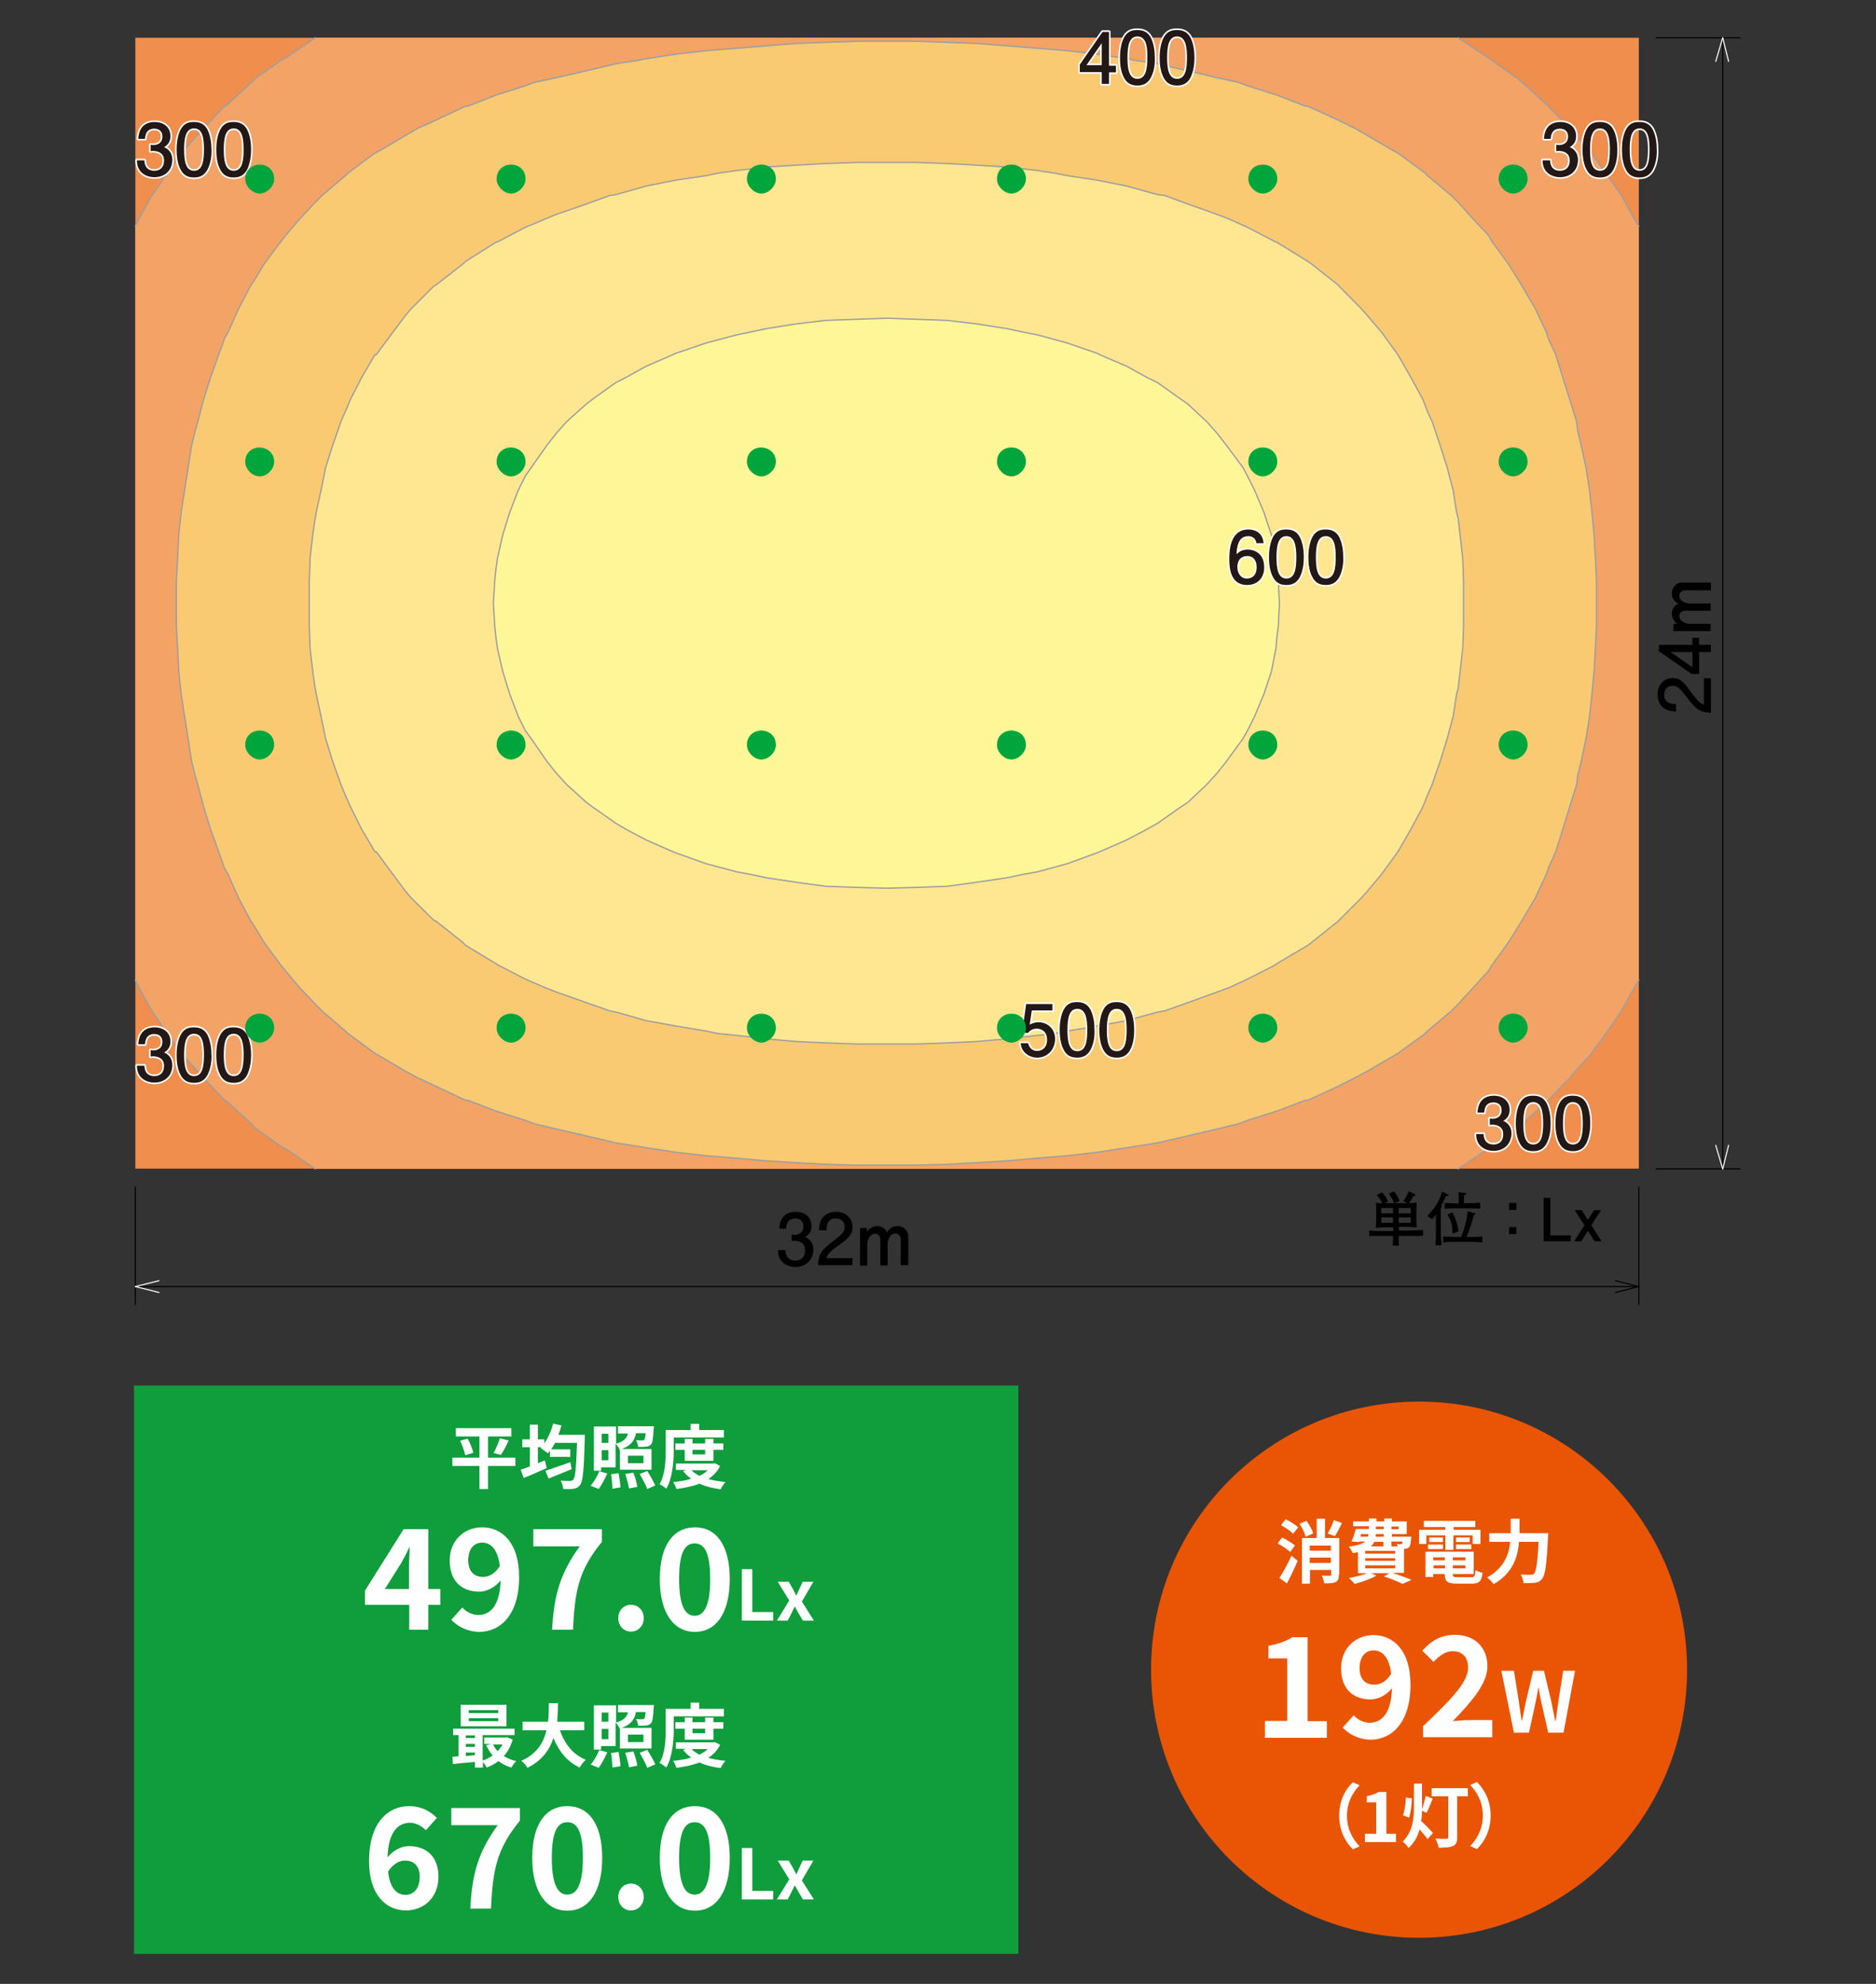 <?xml version="1.0" encoding="utf-8"?>
<!-- Generator: Adobe Illustrator 25.2.1, SVG Export Plug-In . SVG Version: 6.00 Build 0)  -->
<svg version="1.1" xmlns="http://www.w3.org/2000/svg" xmlns:xlink="http://www.w3.org/1999/xlink" x="0px" y="0px"
	 viewBox="0 0 700 740" style="enable-background:new 0 0 700 740;" xml:space="preserve">
<rect x="0" y="0" width="700" height="740" fill="#333333" stroke="none"/>
<style type="text/css">
	
		.グラフィックスタイル_x0020_2{fill:#231815;stroke:#FFFFFF;stroke-width:1.2;stroke-linecap:round;stroke-linejoin:round;}
	.st0{fill:none;}
	.st1{fill:#E95504;}
	.st2{fill:#FFFFFF;}
	.st3{fill:none;stroke:#109D3C;stroke-width:2;}
	.st4{fill:#109D3C;}
	.st5{fill:none;stroke:#CCCCCC;stroke-width:2;stroke-miterlimit:10;stroke-dasharray:3,2;}
	.st6{fill:none;stroke:#000000;stroke-width:2;stroke-miterlimit:10;}
	.st7{fill:none;stroke:#109D3C;stroke-width:4;stroke-miterlimit:10;}
	.st8{fill:none;stroke:#000000;stroke-miterlimit:10;}
	.st9{fill:none;stroke:#109D3C;stroke-miterlimit:10;}
	.st10{fill:none;stroke:#231815;stroke-width:0.6;stroke-linejoin:round;stroke-miterlimit:10;}
	.st11{fill:none;stroke:#231815;stroke-width:0.428;stroke-linecap:round;stroke-linejoin:round;stroke-miterlimit:10;}
	.st12{fill:none;stroke:#231815;stroke-width:0.535;stroke-linecap:round;stroke-linejoin:round;stroke-miterlimit:10;}
	.st13{fill-rule:evenodd;clip-rule:evenodd;fill:#E95504;}
	.st14{fill-rule:evenodd;clip-rule:evenodd;fill:#F08C00;}
	
		.st15{fill-rule:evenodd;clip-rule:evenodd;fill:none;stroke:#9E9E9F;stroke-width:0.5;stroke-linecap:round;stroke-linejoin:round;stroke-miterlimit:2.377;}
	.st16{fill-rule:evenodd;clip-rule:evenodd;fill:#F3A251;}
	
		.st17{fill-rule:evenodd;clip-rule:evenodd;fill:#F7B86D;stroke:#9E9E9F;stroke-width:0.5;stroke-linecap:round;stroke-linejoin:round;stroke-miterlimit:2.377;}
	
		.st18{fill-rule:evenodd;clip-rule:evenodd;fill:#FFE57A;stroke:#9E9E9F;stroke-width:0.5;stroke-linecap:round;stroke-linejoin:round;stroke-miterlimit:10;}
	
		.st19{fill-rule:evenodd;clip-rule:evenodd;fill:#FFF57F;stroke:#9E9E9F;stroke-width:0.5;stroke-linecap:round;stroke-linejoin:round;stroke-miterlimit:10;}
	
		.st20{fill-rule:evenodd;clip-rule:evenodd;fill:#FFFAC6;stroke:#9E9E9F;stroke-width:0.5;stroke-linecap:round;stroke-linejoin:round;stroke-miterlimit:10;}
	.st21{fill:none;stroke:#231815;stroke-width:0.428;stroke-miterlimit:10;}
	.st22{fill:none;stroke:#231815;stroke-width:0.428;stroke-miterlimit:10;stroke-dasharray:2.117,2.117;}
	.st23{fill:none;stroke:#231815;stroke-width:0.428;stroke-miterlimit:10;stroke-dasharray:21.168,2.117,2.117,2.117;}
	.st24{fill:#231815;}
	.st25{fill:none;stroke:#FFFFFF;stroke-width:1.2;stroke-linecap:round;stroke-linejoin:round;}
	.st26{fill:none;stroke:#000000;stroke-width:0.4;stroke-linecap:round;stroke-linejoin:round;stroke-miterlimit:10;}
	.st27{fill-rule:evenodd;clip-rule:evenodd;fill:#E95550;}
	.st28{fill-rule:evenodd;clip-rule:evenodd;fill:#F08E4D;}
	
		.st29{fill-rule:evenodd;clip-rule:evenodd;fill:#F08E4D;stroke:#9E9E9F;stroke-width:0.5;stroke-linecap:round;stroke-linejoin:round;stroke-miterlimit:2.377;}
	.st30{fill-rule:evenodd;clip-rule:evenodd;fill:#F3A366;}
	
		.st31{fill-rule:evenodd;clip-rule:evenodd;fill:#FACB7E;stroke:#9E9E9F;stroke-width:0.5;stroke-linecap:round;stroke-linejoin:round;stroke-miterlimit:2.377;}
	.st32{fill:#00A63C;}
	
		.st33{fill-rule:evenodd;clip-rule:evenodd;fill:none;stroke:#9E9E9F;stroke-width:0.5;stroke-linecap:round;stroke-linejoin:round;stroke-miterlimit:10;}
	
		.st34{fill-rule:evenodd;clip-rule:evenodd;fill:#FACA72;stroke:#9E9E9F;stroke-width:0.5;stroke-linecap:round;stroke-linejoin:round;stroke-miterlimit:2.377;}
	
		.st35{fill-rule:evenodd;clip-rule:evenodd;fill:#FFE791;stroke:#9E9E9F;stroke-width:0.5;stroke-linecap:round;stroke-linejoin:round;stroke-miterlimit:10;}
	
		.st36{fill-rule:evenodd;clip-rule:evenodd;fill:#FFF697;stroke:#9E9E9F;stroke-width:0.5;stroke-linecap:round;stroke-linejoin:round;stroke-miterlimit:10;}
	.st37{fill:none;stroke:#FFFFFF;stroke-width:0.4;stroke-linecap:round;stroke-linejoin:round;stroke-miterlimit:10;}
	.st38{fill-rule:evenodd;clip-rule:evenodd;fill:#F4AE7D;}
	.st39{fill-rule:evenodd;clip-rule:evenodd;fill:#FACB7E;}
	
		.st40{fill-rule:evenodd;clip-rule:evenodd;fill:none;stroke:#9E9E9F;stroke-width:0.5;stroke-linecap:round;stroke-linejoin:round;stroke-miterlimit:1.698;}
	
		.st41{fill-rule:evenodd;clip-rule:evenodd;fill:#FFE57A;stroke:#9E9E9F;stroke-width:0.5;stroke-linecap:round;stroke-linejoin:round;stroke-miterlimit:1.698;}
	
		.st42{fill-rule:evenodd;clip-rule:evenodd;fill:#FFF57F;stroke:#9E9E9F;stroke-width:0.5;stroke-linecap:round;stroke-linejoin:round;stroke-miterlimit:1.698;}
	
		.st43{fill-rule:evenodd;clip-rule:evenodd;fill:#FFF8B0;stroke:#9E9E9F;stroke-width:0.5;stroke-linecap:round;stroke-linejoin:round;stroke-miterlimit:1.698;}
	
		.st44{fill-rule:evenodd;clip-rule:evenodd;fill:none;stroke:#9E9E9F;stroke-width:0.501;stroke-linecap:round;stroke-linejoin:round;stroke-miterlimit:10;}
	.st45{fill:none;stroke:#FFFFFF;stroke-width:1.012;stroke-linecap:round;stroke-linejoin:round;}
	.st46{fill:none;stroke:#231815;stroke-width:0.4;stroke-linecap:round;stroke-linejoin:round;stroke-miterlimit:10;}
	.st47{fill-rule:evenodd;clip-rule:evenodd;fill:#E50012;}
	.st48{fill-rule:evenodd;clip-rule:evenodd;fill:#FFF57F;}
	.st49{fill-rule:evenodd;clip-rule:evenodd;fill:#E95520;}
	.st50{fill-rule:evenodd;clip-rule:evenodd;fill:#F3A481;}
</style>
<g id="デザイン">
	<g>
		<g>
			<rect x="50.5" y="14.1" class="st28" width="561" height="421.8"/>
			<polyline class="st30" points="50.5,84.3 51.8,81.7 56.7,72.9 61.5,65.9 62.2,64.6 68.6,56.2 72.8,51.3 76,47.8 83.8,39.6 
				84.2,39.6 93.8,30.7 95.1,29.4 104.8,22.5 106.6,21.6 117.6,14.1 544.1,14.1 555.4,21.6 556.7,22.5 566.4,29.4 568,30.7 
				577.7,39.6 585.7,47.8 588.7,51.3 593.1,56.2 599.2,64.6 600.2,65.9 605,72.9 609.8,81.7 611.5,84.3 611.5,365.6 609.8,368.4 
				605,377.1 600.2,384.2 599.2,385.5 593.1,393.9 588.7,398.5 585.7,402.1 577.7,410.4 568,419.2 566.4,420.7 556.7,427.6 
				555.4,428.5 544.1,436 117.6,436 106.6,428.5 104.8,427.6 95.1,420.7 93.8,419.2 84.2,410.4 83.8,410.4 76,402.1 72.8,398.5 
				68.6,393.9 62.2,385.5 61.5,384.2 56.7,377.1 51.8,368.4 50.5,365.6 			"/>
			<g>
				<polyline class="st33" points="117.6,436 106.6,428.5 104.8,427.6 95.1,420.7 93.8,419.2 84.2,410.4 83.8,410.4 76,402.1 
					72.8,398.5 68.6,393.9 62.2,385.5 61.5,384.2 56.7,377.1 51.8,368.4 50.5,365.6 				"/>
				<polyline class="st33" points="611.5,365.6 609.8,368.4 605,377.1 600.2,384.2 599.2,385.5 593.1,393.9 588.7,398.5 
					585.7,402.1 577.7,410.4 568,419.2 566.4,420.7 556.7,427.6 555.4,428.5 544.1,436 				"/>
				<polyline class="st33" points="544.1,14.1 555.4,21.6 556.7,22.5 566.4,29.4 568,30.7 577.7,39.6 585.7,47.8 588.7,51.3 
					593.1,56.2 599.2,64.6 600.2,65.9 605,72.9 609.8,81.7 611.5,84.3 				"/>
				<polyline class="st33" points="50.5,84.3 51.8,81.7 56.7,72.9 61.5,65.9 62.2,64.6 68.6,56.2 72.8,51.3 76,47.8 83.8,39.6 
					84.2,39.6 93.8,30.7 95.1,29.4 104.8,22.5 106.6,21.6 117.6,14.1 				"/>
			</g>
			<polyline class="st34" points="71.5,283.9 72.8,289.3 73.8,292.6 76,301 78.6,309.4 81.6,317.7 83.8,323.9 85.1,326.1 89,334.9 
				93.4,343.2 95.1,345.8 98.6,351.6 104.8,360 106.6,362.2 111.8,368.4 117.6,374.5 120.2,377.1 128.9,384.6 129.8,385.5 
				139.9,392.9 141.7,393.9 151.2,399.5 156,402.1 162.7,405.2 173.7,410.4 174.6,410.4 185,414.4 196,417.9 199.5,419.2 
				207.5,421.1 218.8,423.7 229.8,426.3 238.1,427.6 241.1,428.1 252.1,429.8 263.6,431.1 274.9,432 285.9,433 297.2,433.7 
				308.2,434.3 319.7,434.6 342,434.6 353.3,434.3 364.3,433.7 375.8,433 387.1,432 398.1,431.1 409.4,429.8 420.4,428.1 
				423.5,427.6 431.9,426.3 443.2,423.7 454.2,421.1 462,419.2 465.5,417.9 476.5,414.4 487.1,410.4 488,410.4 499.3,405.2 
				505.4,402.1 510.3,399.5 519.9,393.9 521.6,392.9 531.8,385.5 532.6,384.6 541.5,377.1 544.1,374.5 549.7,368.4 555.4,362.2 
				556.7,360 562.8,351.6 566.4,345.8 568,343.2 572.9,334.9 577,326.1 577.7,323.9 580.5,317.7 583.1,309.4 585.7,301 588.3,292.6 
				588.7,289.3 590,283.9 591.8,275.5 593.1,267.3 594,258.9 594.8,250.5 595.3,241.8 595.7,233.4 595.7,216.7 595.3,208.3 
				594.8,199.5 594,191.1 593.1,182.8 591.8,174.4 590,166.2 588.7,160.8 588.3,157.3 585.7,148.9 583.1,140.7 580.5,132.3 
				577.7,126.2 577,123.9 572.9,115.2 568,106.8 566.4,104.2 562.8,98.4 556.7,90.1 555.4,87.8 549.7,81.7 544.1,75.5 541.5,72.9 
				532.6,65.5 531.8,64.6 521.6,57.1 519.9,56.2 510.3,50.6 505.4,47.8 499.3,44.8 488,39.6 487.1,39.6 476.5,35.5 465.5,32 
				462,30.7 454.2,29 443.2,26.4 431.9,23.8 423.5,22.5 420.4,21.9 409.4,20.2 398.1,18.9 387.1,18 375.8,17.1 364.3,16.2 
				353.3,15.8 342,15.4 319.7,15.4 308.2,15.8 297.2,16.2 285.9,17.1 274.9,18 263.6,18.9 252.1,20.2 241.1,21.9 238.1,22.5 
				229.8,23.8 218.8,26.4 207.5,29 199.5,30.7 196,32 185,35.5 174.6,39.6 173.7,39.6 162.7,44.8 156,47.8 151.2,50.6 141.7,56.2 
				139.9,57.1 129.8,64.6 128.9,65.5 120.2,72.9 117.6,75.5 111.8,81.7 106.6,87.8 104.8,90.1 98.6,98.4 95.1,104.2 93.4,106.8 
				89,115.2 85.1,123.9 83.8,126.2 81.6,132.3 78.6,140.7 76,148.9 73.8,157.3 72.8,160.8 71.5,166.2 70.2,174.4 68.9,182.8 
				67.6,191.1 66.7,199.5 66.3,208.3 65.8,216.7 65.8,233.4 66.3,241.8 66.7,250.5 67.6,258.9 68.9,267.3 70.2,275.5 71.5,283.9 			
				"/>
			<polyline class="st35" points="116.7,250.5 117.6,256.7 118,258.9 119.8,267.3 121.5,275.5 124.1,283.9 127.2,292.6 128.9,296.7 
				130.8,301 135,309.4 139.9,317.7 140.4,317.7 146.6,326.1 151.2,332.3 153.4,334.9 161.8,343.2 162.7,343.6 172.8,351.6 
				173.7,352.6 185,359.4 185.9,360 196,365.2 203.4,368.4 207.5,370 218.8,374 227.6,377.1 229.8,377.5 241.1,380.7 252.1,382.7 
				263.6,384.6 267.9,385.5 274.9,386.2 285.9,387.5 297.2,388.5 308.2,389 319.7,389.4 342,389.4 353.3,389 364.3,388.5 
				375.8,387.5 387.1,386.2 393.6,385.5 398.1,384.6 409.4,382.7 420.4,380.7 431.9,377.5 434.5,377.1 443.2,374 454.2,370 
				458.6,368.4 465.5,365.2 475.7,360 476.5,359.4 488,352.6 489.3,351.6 499.3,343.6 499.7,343.2 508,334.9 510.3,332.3 
				515.5,326.1 521.6,317.7 526.4,309.4 530.9,301 532.6,296.7 534.4,292.6 537.4,283.9 540,275.5 542.2,267.3 543.5,258.9 
				544.1,256.7 544.8,250.5 545.8,241.8 546.1,233.4 546.1,216.7 545.8,208.3 544.8,199.5 544.1,193.4 543.5,191.1 542.2,182.8 
				540,174.4 537.4,166.2 534.4,157.3 532.6,153.4 530.9,148.9 526.4,140.7 521.6,132.3 515.5,123.9 510.3,117.8 508,115.2 
				499.7,106.8 499.3,106.3 489.3,98.4 488,97.5 476.5,90.4 475.7,90.1 465.5,84.8 458.6,81.7 454.2,80 443.2,76.1 434.5,72.9 
				431.9,72.6 420.4,69.4 409.4,67.2 398.1,65.5 393.6,64.6 387.1,63.6 375.8,62.3 364.3,61.6 353.3,61 342,60.6 319.7,60.6 
				308.2,61 297.2,61.6 285.9,62.3 274.9,63.6 267.9,64.6 263.6,65.5 252.1,67.2 241.1,69.4 229.8,72.6 227.6,72.9 218.8,76.1 
				207.5,80 203.4,81.7 196,84.8 185.9,90.1 185,90.4 173.7,97.5 172.8,98.4 162.7,106.3 161.8,106.8 153.4,115.2 151.2,117.8 
				146.6,123.9 140.4,132.3 139.9,132.3 135,140.7 130.8,148.9 128.9,153.4 127.2,157.3 124.1,166.2 121.5,174.4 119.8,182.8 
				118,191.1 117.6,193.4 116.7,199.5 115.7,208.3 115.4,216.7 115.4,233.4 115.7,241.8 116.7,250.5 			"/>
			<polyline class="st36" points="184.6,233.4 185,237.3 185.6,241.8 187.6,250.5 190.2,258.9 193.4,267.3 196,272.5 198.2,275.5 
				204,283.9 207.5,288.3 211.4,292.6 218.8,299.3 221.1,301 229.8,307.1 233.7,309.4 241.1,313.3 251.1,317.7 252.1,318.1 
				263.6,322.2 274.9,325.2 279.8,326.1 285.9,327.4 297.2,329.1 308.2,330.6 319.7,331 331,331.3 342,331 353.3,330.6 364.3,329.1 
				375.8,327.4 381.9,326.1 387.1,325.2 398.1,322.2 409.4,318.1 410.3,317.7 420.4,313.3 427.8,309.4 431.9,307.1 440.6,301 
				443.2,299.3 450.3,292.6 454.2,288.3 457.7,283.9 463.8,275.5 465.5,272.5 468.1,267.3 471.6,258.9 474.4,250.5 476.1,241.8 
				476.5,237.3 477,233.4 477.4,225 477,216.7 476.5,212.7 476.1,208.3 474.4,199.5 471.6,191.1 468.1,182.8 465.5,177.6 
				463.8,174.4 457.7,166.2 454.2,161.7 450.3,157.3 443.2,150.7 440.6,148.9 431.9,142.7 427.8,140.7 420.4,136.6 410.3,132.3 
				409.4,131.8 398.1,127.9 387.1,124.9 381.9,123.9 375.8,122.6 364.3,120.8 353.3,119.5 342,119.1 331,118.7 319.7,119.1 
				308.2,119.5 297.2,120.8 285.9,122.6 279.8,123.9 274.9,124.9 263.6,127.9 252.1,131.8 251.1,132.3 241.1,136.6 233.7,140.7 
				229.8,142.7 221.1,148.9 218.8,150.7 211.4,157.3 207.5,161.7 204,166.2 198.2,174.4 196,177.6 193.4,182.8 190.2,191.1 
				187.6,199.5 185.6,208.3 185,212.7 184.6,216.7 184.1,225 184.6,233.4 			"/>
			<g>
				<line class="st26" x1="50.5" y1="442.7" x2="50.5" y2="486.6"/>
				<line class="st26" x1="611.5" y1="442.7" x2="611.5" y2="486.6"/>
				<line class="st26" x1="50.5" y1="479.9" x2="611.5" y2="479.9"/>
				<line class="st26" x1="602.8" y1="482.1" x2="611.5" y2="479.9"/>
				<line class="st26" x1="611.5" y1="479.9" x2="602.8" y2="477.7"/>
				<line class="st37" x1="59.3" y1="477.7" x2="50.5" y2="479.9"/>
				<line class="st37" x1="50.5" y1="479.9" x2="59.3" y2="482.1"/>
			</g>
			<g>
				<path d="M296.8,472.6c-1.2,0-3.9-0.3-5.5-2.6c-0.9-1.4-1-2.7-1-3.7h2.8c0,0.9,0.2,3.9,3.7,3.9c1.7,0,3.6-0.9,3.6-3.8
					c0-1.5-0.5-2.1-0.9-2.5c-0.9-0.9-2.4-1.1-3.1-1.1c-0.2,0-0.7,0-1,0.1v-2.4c0.5,0.1,1,0.1,1.1,0.1c0.8,0,3.3-0.3,3.3-3.2
					c0-2.2-1.6-2.9-3-2.9c-3.3,0-3.4,2.9-3.5,3.8h-2.5c0.1-1.6,0.5-6.3,6.2-6.3c2.8,0,5.8,1.6,5.8,5.3c0,2.3-1.2,3.4-2.4,4.1
					c0.8,0.3,3.1,1.4,3.1,4.8C303.3,470.5,300.2,472.6,296.8,472.6z"/>
				<path d="M312.8,464.6c-2.7,2-3.9,2.9-4.5,4.7h9.8v2.6h-12.9c0.4-4.5,1.2-5.5,6-9.2c3.2-2.5,4-3.4,4-5.1c0-1.5-0.9-3.1-3.4-3.1
					c-3.3,0-3.4,2.9-3.4,4.4h-2.8c0.1-1.6,0.2-3,1.2-4.5c1.4-2,3.7-2.4,5.2-2.4c3.5,0,6.1,2.3,6.1,5.7
					C318.1,460.5,316.7,461.8,312.8,464.6z"/>
				<path d="M336.1,471.9v-9.4c0-1.2-0.6-2.4-2-2.4c-2.3,0-2.9,3.1-2.9,3.9v8h-2.7v-9.4c0-1.2-0.6-2.4-2-2.4c-1.9,0-2.9,2.4-2.9,3.9
					v8h-2.7V458h2.5l0.2,1.5c0.8-1.6,2.7-2.2,3.7-2.2c0.2,0,2.6,0,3.7,2.5c1-2.2,3.1-2.5,3.9-2.5c1.9,0,4,1.5,4,3.7v10.9H336.1z"/>
			</g>
			<g>
				<line class="st26" x1="618" y1="436" x2="649.3" y2="436"/>
				<line class="st26" x1="618" y1="14.1" x2="649.3" y2="14.1"/>
				<line class="st26" x1="642.8" y1="436" x2="642.8" y2="14.1"/>
				<line class="st37" x1="645" y1="22.9" x2="642.8" y2="14.1"/>
				<line class="st37" x1="642.8" y1="14.1" x2="640.2" y2="22.9"/>
				<line class="st37" x1="640.2" y1="427.2" x2="642.8" y2="436"/>
				<line class="st37" x1="642.8" y1="436" x2="645" y2="427.2"/>
			</g>
			<g>
				<path d="M631.1,258.3c2,2.7,2.9,3.9,4.7,4.5V253h2.6v12.9c-4.5-0.4-5.5-1.2-9.2-6.1c-2.5-3.2-3.3-4-5.1-4
					c-1.5,0-3.1,0.9-3.1,3.4c0,3.3,2.9,3.4,4.4,3.4v2.8c-1.6-0.1-3-0.2-4.5-1.2c-2-1.4-2.4-3.7-2.4-5.2c0-3.5,2.3-6.1,5.7-6.1
					C627,252.9,628.2,254.4,631.1,258.3z"/>
				<path d="M634,240.5h4.4v2.7H634v8.2h-2.8l-12.2-8.5v-2.4h12.5v-2.6h2.5V240.5z M623.3,243.2l8.2,5.7v-5.7H623.3z"/>
				<path d="M638.4,220.2H629c-1.2,0-2.4,0.6-2.4,2c0,2.3,3.1,2.9,3.8,2.9h7.9v2.7H629c-1.2,0-2.4,0.6-2.4,2c0,1.9,2.4,2.9,3.8,2.9
					h7.9v2.7h-13.9v-2.6l1.5-0.2c-1.6-0.9-2.1-2.7-2.1-3.7c0-0.2,0-2.6,2.5-3.7c-2.2-1-2.5-3.1-2.5-3.9c0-1.9,1.5-4,3.7-4h10.9
					V220.2z"/>
			</g>
			<g>
				<g>
					<g>
						<path class="st25" d="M57.6,66.1c-1.2,0-3.9-0.3-5.5-2.6c-0.9-1.4-1-2.7-1-3.7h2.8c0,0.9,0.2,3.9,3.7,3.9
							c1.7,0,3.6-0.9,3.6-3.8c0-1.5-0.5-2.1-0.9-2.5c-0.9-0.9-2.4-1.1-3.1-1.1c-0.2,0-0.7,0-1,0.1V54c0.5,0.1,1,0.1,1.1,0.1
							c0.8,0,3.3-0.3,3.3-3.2c0-2.2-1.6-2.9-3-2.9c-3.3,0-3.4,2.9-3.5,3.8h-2.5c0.1-1.6,0.5-6.3,6.2-6.3c2.8,0,5.8,1.6,5.8,5.3
							c0,2.3-1.2,3.4-2.4,4.1c0.8,0.3,3.1,1.4,3.1,4.8C64.2,64,61.1,66.1,57.6,66.1z"/>
						<path class="st25" d="M77.4,63.3c-1.4,2.6-3.5,2.9-5,2.9c-2,0-3.8-0.6-5-2.9c-1.3-2.4-1.5-5.4-1.5-7.5c0-1.8,0.2-5,1.5-7.5
							c1.4-2.6,3.4-2.8,5-2.8c2,0,3.8,0.6,5,2.8c1.2,2.4,1.5,5.3,1.5,7.5C79,57.9,78.7,60.8,77.4,63.3z M72.4,47.9
							c-3.1,0-3.7,3.6-3.7,7.9c0,4,0.5,7.9,3.7,7.9c3.1,0,3.7-3.5,3.7-7.9C76.1,51.8,75.7,47.9,72.4,47.9z"/>
						<path class="st25" d="M92.2,63.3c-1.4,2.6-3.5,2.9-5,2.9c-2,0-3.8-0.6-5-2.9c-1.3-2.4-1.5-5.4-1.5-7.5c0-1.8,0.2-5,1.5-7.5
							c1.4-2.6,3.4-2.8,5-2.8c2,0,3.8,0.6,5,2.8c1.2,2.4,1.5,5.3,1.5,7.5C93.7,57.9,93.4,60.8,92.2,63.3z M87.2,47.9
							c-3.1,0-3.7,3.6-3.7,7.9c0,4,0.5,7.9,3.7,7.9c3.1,0,3.7-3.5,3.7-7.9C90.9,51.8,90.4,47.9,87.2,47.9z"/>
					</g>
					<g>
						<path class="st25" d="M57.6,403.8c-1.2,0-3.9-0.3-5.5-2.6c-0.9-1.4-1-2.7-1-3.7h2.8c0,0.9,0.2,3.9,3.7,3.9
							c1.7,0,3.6-0.9,3.6-3.8c0-1.5-0.5-2.1-0.9-2.5c-0.9-0.9-2.4-1.1-3.1-1.1c-0.2,0-0.7,0-1,0.1v-2.4c0.5,0.1,1,0.1,1.1,0.1
							c0.8,0,3.3-0.3,3.3-3.2c0-2.2-1.6-2.9-3-2.9c-3.3,0-3.4,2.9-3.5,3.8h-2.5c0.1-1.6,0.5-6.3,6.2-6.3c2.8,0,5.8,1.6,5.8,5.3
							c0,2.3-1.2,3.4-2.4,4.1c0.8,0.3,3.1,1.4,3.1,4.8C64.2,401.7,61.1,403.8,57.6,403.8z"/>
						<path class="st25" d="M77.4,401c-1.4,2.6-3.5,2.9-5,2.9c-2,0-3.8-0.6-5-2.9c-1.3-2.4-1.5-5.4-1.5-7.5c0-1.8,0.2-5,1.5-7.5
							c1.4-2.6,3.4-2.8,5-2.8c2,0,3.8,0.6,5,2.8c1.2,2.4,1.5,5.3,1.5,7.5C79,395.6,78.7,398.5,77.4,401z M72.4,385.6
							c-3.1,0-3.7,3.6-3.7,7.9c0,4,0.5,7.9,3.7,7.9c3.1,0,3.7-3.5,3.7-7.9C76.1,389.5,75.7,385.6,72.4,385.6z"/>
						<path class="st25" d="M92.2,401c-1.4,2.6-3.5,2.9-5,2.9c-2,0-3.8-0.6-5-2.9c-1.3-2.4-1.5-5.4-1.5-7.5c0-1.8,0.2-5,1.5-7.5
							c1.4-2.6,3.4-2.8,5-2.8c2,0,3.8,0.6,5,2.8c1.2,2.4,1.5,5.3,1.5,7.5C93.7,395.6,93.4,398.5,92.2,401z M87.2,385.6
							c-3.1,0-3.7,3.6-3.7,7.9c0,4,0.5,7.9,3.7,7.9c3.1,0,3.7-3.5,3.7-7.9C90.9,389.5,90.4,385.6,87.2,385.6z"/>
					</g>
					<g>
						<path class="st25" d="M557.3,429.3c-1.2,0-3.9-0.3-5.5-2.6c-0.9-1.4-1-2.7-1-3.7h2.8c0,0.9,0.2,3.9,3.7,3.9
							c1.7,0,3.6-0.9,3.6-3.8c0-1.5-0.5-2.1-0.9-2.5c-0.9-0.9-2.4-1.1-3.1-1.1c-0.2,0-0.7,0-1,0.1v-2.4c0.5,0.1,1,0.1,1.1,0.1
							c0.8,0,3.3-0.3,3.3-3.2c0-2.2-1.6-2.9-3-2.9c-3.3,0-3.4,2.9-3.5,3.8h-2.5c0.1-1.6,0.5-6.3,6.2-6.3c2.8,0,5.8,1.6,5.8,5.3
							c0,2.3-1.2,3.4-2.4,4.1c0.8,0.3,3.1,1.4,3.1,4.8C563.8,427.2,560.7,429.3,557.3,429.3z"/>
						<path class="st25" d="M577.1,426.5c-1.4,2.6-3.5,2.9-5,2.9c-2,0-3.8-0.6-5-2.9c-1.3-2.4-1.5-5.4-1.5-7.5c0-1.8,0.2-5,1.5-7.5
							c1.4-2.6,3.4-2.8,5-2.8c2,0,3.8,0.6,5,2.8c1.2,2.4,1.5,5.3,1.5,7.5C578.6,421.1,578.4,424,577.1,426.5z M572.1,411.1
							c-3.1,0-3.7,3.6-3.7,7.9c0,4,0.5,7.9,3.7,7.9c3.1,0,3.7-3.5,3.7-7.9C575.8,415,575.3,411.1,572.1,411.1z"/>
						<path class="st25" d="M591.9,426.5c-1.4,2.6-3.5,2.9-5,2.9c-2,0-3.8-0.6-5-2.9c-1.3-2.4-1.5-5.4-1.5-7.5c0-1.8,0.2-5,1.5-7.5
							c1.4-2.6,3.4-2.8,5-2.8c2,0,3.8,0.6,5,2.8c1.2,2.4,1.5,5.3,1.5,7.5C593.4,421.1,593.1,424,591.9,426.5z M586.9,411.1
							c-3.1,0-3.7,3.6-3.7,7.9c0,4,0.5,7.9,3.7,7.9c3.1,0,3.7-3.5,3.7-7.9C590.6,415,590.1,411.1,586.9,411.1z"/>
					</g>
					<g>
						<path class="st25" d="M582.1,66.1c-1.2,0-3.9-0.3-5.5-2.6c-0.9-1.4-1-2.7-1-3.7h2.8c0,0.9,0.2,3.9,3.7,3.9
							c1.7,0,3.6-0.9,3.6-3.8c0-1.5-0.5-2.1-0.9-2.5c-0.9-0.9-2.4-1.1-3.1-1.1c-0.2,0-0.7,0-1,0.1V54c0.5,0.1,1,0.1,1.1,0.1
							c0.8,0,3.3-0.3,3.3-3.2c0-2.2-1.6-2.9-3-2.9c-3.3,0-3.4,2.9-3.5,3.8h-2.5c0.1-1.6,0.5-6.3,6.2-6.3c2.8,0,5.8,1.6,5.8,5.3
							c0,2.3-1.2,3.4-2.4,4.1c0.8,0.3,3.1,1.4,3.1,4.8C588.7,64,585.6,66.1,582.1,66.1z"/>
						<path class="st25" d="M602,63.3c-1.4,2.6-3.5,2.9-5,2.9c-2,0-3.8-0.6-5-2.9c-1.3-2.4-1.5-5.4-1.5-7.5c0-1.8,0.2-5,1.5-7.5
							c1.4-2.6,3.4-2.8,5-2.8c2,0,3.8,0.6,5,2.8c1.2,2.4,1.5,5.3,1.5,7.5C603.5,57.9,603.3,60.8,602,63.3z M597,47.9
							c-3.1,0-3.7,3.6-3.7,7.9c0,4,0.5,7.9,3.7,7.9c3.1,0,3.7-3.5,3.7-7.9C600.7,51.8,600.2,47.9,597,47.9z"/>
						<path class="st25" d="M616.7,63.3c-1.4,2.6-3.5,2.9-5,2.9c-2,0-3.8-0.6-5-2.9c-1.3-2.4-1.5-5.4-1.5-7.5c0-1.8,0.2-5,1.5-7.5
							c1.4-2.6,3.4-2.8,5-2.8c2,0,3.8,0.6,5,2.8c1.2,2.4,1.5,5.3,1.5,7.5C618.3,57.9,618,60.8,616.7,63.3z M611.8,47.9
							c-3.1,0-3.7,3.6-3.7,7.9c0,4,0.5,7.9,3.7,7.9c3.1,0,3.7-3.5,3.7-7.9C615.5,51.8,615,47.9,611.8,47.9z"/>
					</g>
					<g>
						<path class="st25" d="M465.3,218.2c-6.5,0-6.6-7-6.6-9.7c0-2.9,0.2-11,7.1-11c2.2,0,5.3,0.9,5.7,5.1h-2.7
							c-0.1-0.7-0.5-2.6-3.1-2.6c-3.7,0-4.2,4.1-4.3,6.7c1.2-1,2-1.7,4.3-1.7c2.3,0,6,1.4,6,6.5
							C471.8,215.5,469.3,218.2,465.3,218.2z M465.5,207.4c-3.3,0-3.8,2.7-3.8,4.1c0,2.2,1.2,4.3,3.5,4.3c1.5,0,3.7-0.7,3.7-4.3
							C468.9,208.6,467.2,207.4,465.5,207.4z"/>
						<path class="st25" d="M485,215.3c-1.4,2.6-3.5,2.9-5,2.9c-2,0-3.8-0.6-5-2.9c-1.3-2.4-1.5-5.4-1.5-7.5c0-1.8,0.2-5,1.5-7.5
							c1.4-2.6,3.4-2.8,5-2.8c2,0,3.8,0.6,5,2.8c1.2,2.4,1.5,5.3,1.5,7.5C486.5,210,486.2,212.9,485,215.3z M480,200
							c-3.1,0-3.7,3.6-3.7,7.9c0,4,0.5,7.9,3.7,7.9c3.1,0,3.7-3.5,3.7-7.9C483.7,203.9,483.2,200,480,200z"/>
						<path class="st25" d="M499.7,215.3c-1.4,2.6-3.5,2.9-5,2.9c-2,0-3.8-0.6-5-2.9c-1.3-2.4-1.5-5.4-1.5-7.5c0-1.8,0.2-5,1.5-7.5
							c1.4-2.6,3.4-2.8,5-2.8c2,0,3.8,0.6,5,2.8c1.2,2.4,1.5,5.3,1.5,7.5C501.3,210,501,212.9,499.7,215.3z M494.7,200
							c-3.1,0-3.7,3.6-3.7,7.9c0,4,0.5,7.9,3.7,7.9c3.1,0,3.7-3.5,3.7-7.9C498.4,203.9,498,200,494.7,200z"/>
					</g>
					<g>
						<path class="st25" d="M387,394.5c-1,0-2.3-0.2-3.5-1c-2.2-1.4-2.4-3-2.7-4.4h2.8c0.7,2.5,2.3,2.9,3.4,2.9
							c1.8,0,3.7-1.2,3.7-4.2c0-3.2-2.3-4.1-3.8-4.1c-0.4,0-2.2,0-3.3,1.6l-2.2-0.2l1.5-10.6h9.8v2.4h-7.7l-0.8,5.3
							c0.8-0.4,1.8-0.9,3.3-0.9c3.2,0,6.2,2.3,6.2,6.3C393.6,391.6,390.8,394.5,387,394.5z"/>
						<path class="st25" d="M406.9,391.6c-1.4,2.6-3.5,2.9-5,2.9c-2,0-3.8-0.6-5-2.9c-1.3-2.4-1.5-5.4-1.5-7.5c0-1.8,0.2-5,1.5-7.5
							c1.4-2.6,3.4-2.8,5-2.8c2,0,3.8,0.6,5,2.8c1.2,2.4,1.5,5.3,1.5,7.5C408.5,386.3,408.2,389.2,406.9,391.6z M402,376.3
							c-3.1,0-3.7,3.6-3.7,7.9c0,4,0.5,7.9,3.7,7.9c3.1,0,3.7-3.5,3.7-7.9C405.7,380.2,405.2,376.3,402,376.3z"/>
						<path class="st25" d="M421.7,391.6c-1.4,2.6-3.5,2.9-5,2.9c-2,0-3.8-0.6-5-2.9c-1.3-2.4-1.5-5.4-1.5-7.5c0-1.8,0.2-5,1.5-7.5
							c1.4-2.6,3.4-2.8,5-2.8c2,0,3.8,0.6,5,2.8c1.2,2.4,1.5,5.3,1.5,7.5C423.2,386.3,423,389.2,421.7,391.6z M416.7,376.3
							c-3.1,0-3.7,3.6-3.7,7.9c0,4,0.5,7.9,3.7,7.9c3.1,0,3.7-3.5,3.7-7.9C420.4,380.2,419.9,376.3,416.7,376.3z"/>
					</g>
					<g>
						<path class="st25" d="M413.8,26.9v4.4h-2.7v-4.4h-8.2v-2.8l8.5-12.2h2.4v12.6h2.6v2.5H413.8z M411.1,16.1l-5.7,8.2h5.7V16.1z"
							/>
						<path class="st25" d="M429.4,29c-1.4,2.6-3.5,2.9-5,2.9c-2,0-3.8-0.6-5-2.9c-1.3-2.4-1.5-5.4-1.5-7.5c0-1.8,0.2-5,1.5-7.5
							c1.4-2.6,3.4-2.8,5-2.8c2,0,3.8,0.6,5,2.8c1.2,2.4,1.5,5.3,1.5,7.5C431,23.7,430.7,26.6,429.4,29z M424.4,13.6
							c-3.1,0-3.7,3.6-3.7,7.9c0,4,0.5,7.9,3.7,7.9c3.1,0,3.7-3.5,3.7-7.9C428.2,17.5,427.7,13.6,424.4,13.6z"/>
						<path class="st25" d="M444.2,29c-1.4,2.6-3.5,2.9-5,2.9c-2,0-3.8-0.6-5-2.9c-1.3-2.4-1.5-5.4-1.5-7.5c0-1.8,0.2-5,1.5-7.5
							c1.4-2.6,3.4-2.8,5-2.8c2,0,3.8,0.6,5,2.8c1.2,2.4,1.5,5.3,1.5,7.5C445.7,23.7,445.4,26.6,444.2,29z M439.2,13.6
							c-3.1,0-3.7,3.6-3.7,7.9c0,4,0.5,7.9,3.7,7.9c3.1,0,3.7-3.5,3.7-7.9C442.9,17.5,442.4,13.6,439.2,13.6z"/>
					</g>
				</g>
				<g>
					<g>
						<path class="st24" d="M57.6,66.1c-1.2,0-3.9-0.3-5.5-2.6c-0.9-1.4-1-2.7-1-3.7h2.8c0,0.9,0.2,3.9,3.7,3.9
							c1.7,0,3.6-0.9,3.6-3.8c0-1.5-0.5-2.1-0.9-2.5c-0.9-0.9-2.4-1.1-3.1-1.1c-0.2,0-0.7,0-1,0.1V54c0.5,0.1,1,0.1,1.1,0.1
							c0.8,0,3.3-0.3,3.3-3.2c0-2.2-1.6-2.9-3-2.9c-3.3,0-3.4,2.9-3.5,3.8h-2.5c0.1-1.6,0.5-6.3,6.2-6.3c2.8,0,5.8,1.6,5.8,5.3
							c0,2.3-1.2,3.4-2.4,4.1c0.8,0.3,3.1,1.4,3.1,4.8C64.2,64,61.1,66.1,57.6,66.1z"/>
						<path class="st24" d="M77.4,63.3c-1.4,2.6-3.5,2.9-5,2.9c-2,0-3.8-0.6-5-2.9c-1.3-2.4-1.5-5.4-1.5-7.5c0-1.8,0.2-5,1.5-7.5
							c1.4-2.6,3.4-2.8,5-2.8c2,0,3.8,0.6,5,2.8c1.2,2.4,1.5,5.3,1.5,7.5C79,57.9,78.7,60.8,77.4,63.3z M72.4,47.9
							c-3.1,0-3.7,3.6-3.7,7.9c0,4,0.5,7.9,3.7,7.9c3.1,0,3.7-3.5,3.7-7.9C76.1,51.8,75.7,47.9,72.4,47.9z"/>
						<path class="st24" d="M92.2,63.3c-1.4,2.6-3.5,2.9-5,2.9c-2,0-3.8-0.6-5-2.9c-1.3-2.4-1.5-5.4-1.5-7.5c0-1.8,0.2-5,1.5-7.5
							c1.4-2.6,3.4-2.8,5-2.8c2,0,3.8,0.6,5,2.8c1.2,2.4,1.5,5.3,1.5,7.5C93.7,57.9,93.4,60.8,92.2,63.3z M87.2,47.9
							c-3.1,0-3.7,3.6-3.7,7.9c0,4,0.5,7.9,3.7,7.9c3.1,0,3.7-3.5,3.7-7.9C90.9,51.8,90.4,47.9,87.2,47.9z"/>
					</g>
					<g>
						<path class="st24" d="M57.6,403.8c-1.2,0-3.9-0.3-5.5-2.6c-0.9-1.4-1-2.7-1-3.7h2.8c0,0.9,0.2,3.9,3.7,3.9
							c1.7,0,3.6-0.9,3.6-3.8c0-1.5-0.5-2.1-0.9-2.5c-0.9-0.9-2.4-1.1-3.1-1.1c-0.2,0-0.7,0-1,0.1v-2.4c0.5,0.1,1,0.1,1.1,0.1
							c0.8,0,3.3-0.3,3.3-3.2c0-2.2-1.6-2.9-3-2.9c-3.3,0-3.4,2.9-3.5,3.8h-2.5c0.1-1.6,0.5-6.3,6.2-6.3c2.8,0,5.8,1.6,5.8,5.3
							c0,2.3-1.2,3.4-2.4,4.1c0.8,0.3,3.1,1.4,3.1,4.8C64.2,401.7,61.1,403.8,57.6,403.8z"/>
						<path class="st24" d="M77.4,401c-1.4,2.6-3.5,2.9-5,2.9c-2,0-3.8-0.6-5-2.9c-1.3-2.4-1.5-5.4-1.5-7.5c0-1.8,0.2-5,1.5-7.5
							c1.4-2.6,3.4-2.8,5-2.8c2,0,3.8,0.6,5,2.8c1.2,2.4,1.5,5.3,1.5,7.5C79,395.6,78.7,398.5,77.4,401z M72.4,385.6
							c-3.1,0-3.7,3.6-3.7,7.9c0,4,0.5,7.9,3.7,7.9c3.1,0,3.7-3.5,3.7-7.9C76.1,389.5,75.7,385.6,72.4,385.6z"/>
						<path class="st24" d="M92.2,401c-1.4,2.6-3.5,2.9-5,2.9c-2,0-3.8-0.6-5-2.9c-1.3-2.4-1.5-5.4-1.5-7.5c0-1.8,0.2-5,1.5-7.5
							c1.4-2.6,3.4-2.8,5-2.8c2,0,3.8,0.6,5,2.8c1.2,2.4,1.5,5.3,1.5,7.5C93.7,395.6,93.4,398.5,92.2,401z M87.2,385.6
							c-3.1,0-3.7,3.6-3.7,7.9c0,4,0.5,7.9,3.7,7.9c3.1,0,3.7-3.5,3.7-7.9C90.9,389.5,90.4,385.6,87.2,385.6z"/>
					</g>
					<g>
						<path class="st24" d="M557.3,429.3c-1.2,0-3.9-0.3-5.5-2.6c-0.9-1.4-1-2.7-1-3.7h2.8c0,0.9,0.2,3.9,3.7,3.9
							c1.7,0,3.6-0.9,3.6-3.8c0-1.5-0.5-2.1-0.9-2.5c-0.9-0.9-2.4-1.1-3.1-1.1c-0.2,0-0.7,0-1,0.1v-2.4c0.5,0.1,1,0.1,1.1,0.1
							c0.8,0,3.3-0.3,3.3-3.2c0-2.2-1.6-2.9-3-2.9c-3.3,0-3.4,2.9-3.5,3.8h-2.5c0.1-1.6,0.5-6.3,6.2-6.3c2.8,0,5.8,1.6,5.8,5.3
							c0,2.3-1.2,3.4-2.4,4.1c0.8,0.3,3.1,1.4,3.1,4.8C563.8,427.2,560.7,429.3,557.3,429.3z"/>
						<path class="st24" d="M577.1,426.5c-1.4,2.6-3.5,2.9-5,2.9c-2,0-3.8-0.6-5-2.9c-1.3-2.4-1.5-5.4-1.5-7.5c0-1.8,0.2-5,1.5-7.5
							c1.4-2.6,3.4-2.8,5-2.8c2,0,3.8,0.6,5,2.8c1.2,2.4,1.5,5.3,1.5,7.5C578.6,421.1,578.4,424,577.1,426.5z M572.1,411.1
							c-3.1,0-3.7,3.6-3.7,7.9c0,4,0.5,7.9,3.7,7.9c3.1,0,3.7-3.5,3.7-7.9C575.8,415,575.3,411.1,572.1,411.1z"/>
						<path class="st24" d="M591.9,426.5c-1.4,2.6-3.5,2.9-5,2.9c-2,0-3.8-0.6-5-2.9c-1.3-2.4-1.5-5.4-1.5-7.5c0-1.8,0.2-5,1.5-7.5
							c1.4-2.6,3.4-2.8,5-2.8c2,0,3.8,0.6,5,2.8c1.2,2.4,1.5,5.3,1.5,7.5C593.4,421.1,593.1,424,591.9,426.5z M586.9,411.1
							c-3.1,0-3.7,3.6-3.7,7.9c0,4,0.5,7.9,3.7,7.9c3.1,0,3.7-3.5,3.7-7.9C590.6,415,590.1,411.1,586.9,411.1z"/>
					</g>
					<g>
						<path class="st24" d="M582.1,66.1c-1.2,0-3.9-0.3-5.5-2.6c-0.9-1.4-1-2.7-1-3.7h2.8c0,0.9,0.2,3.9,3.7,3.9
							c1.7,0,3.6-0.9,3.6-3.8c0-1.5-0.5-2.1-0.9-2.5c-0.9-0.9-2.4-1.1-3.1-1.1c-0.2,0-0.7,0-1,0.1V54c0.5,0.1,1,0.1,1.1,0.1
							c0.8,0,3.3-0.3,3.3-3.2c0-2.2-1.6-2.9-3-2.9c-3.3,0-3.4,2.9-3.5,3.8h-2.5c0.1-1.6,0.5-6.3,6.2-6.3c2.8,0,5.8,1.6,5.8,5.3
							c0,2.3-1.2,3.4-2.4,4.1c0.8,0.3,3.1,1.4,3.1,4.8C588.7,64,585.6,66.1,582.1,66.1z"/>
						<path class="st24" d="M602,63.3c-1.4,2.6-3.5,2.9-5,2.9c-2,0-3.8-0.6-5-2.9c-1.3-2.4-1.5-5.4-1.5-7.5c0-1.8,0.2-5,1.5-7.5
							c1.4-2.6,3.4-2.8,5-2.8c2,0,3.8,0.6,5,2.8c1.2,2.4,1.5,5.3,1.5,7.5C603.5,57.9,603.3,60.8,602,63.3z M597,47.9
							c-3.1,0-3.7,3.6-3.7,7.9c0,4,0.5,7.9,3.7,7.9c3.1,0,3.7-3.5,3.7-7.9C600.7,51.8,600.2,47.9,597,47.9z"/>
						<path class="st24" d="M616.7,63.3c-1.4,2.6-3.5,2.9-5,2.9c-2,0-3.8-0.6-5-2.9c-1.3-2.4-1.5-5.4-1.5-7.5c0-1.8,0.2-5,1.5-7.5
							c1.4-2.6,3.4-2.8,5-2.8c2,0,3.8,0.6,5,2.8c1.2,2.4,1.5,5.3,1.5,7.5C618.3,57.9,618,60.8,616.7,63.3z M611.8,47.9
							c-3.1,0-3.7,3.6-3.7,7.9c0,4,0.5,7.9,3.7,7.9c3.1,0,3.7-3.5,3.7-7.9C615.5,51.8,615,47.9,611.8,47.9z"/>
					</g>
					<g>
						<path class="st24" d="M465.3,218.2c-6.5,0-6.6-7-6.6-9.7c0-2.9,0.2-11,7.1-11c2.2,0,5.3,0.9,5.7,5.1h-2.7
							c-0.1-0.7-0.5-2.6-3.1-2.6c-3.7,0-4.2,4.1-4.3,6.7c1.2-1,2-1.7,4.3-1.7c2.3,0,6,1.4,6,6.5
							C471.8,215.5,469.3,218.2,465.3,218.2z M465.5,207.4c-3.3,0-3.8,2.7-3.8,4.1c0,2.2,1.2,4.3,3.5,4.3c1.5,0,3.7-0.7,3.7-4.3
							C468.9,208.6,467.2,207.4,465.5,207.4z"/>
						<path class="st24" d="M485,215.3c-1.4,2.6-3.5,2.9-5,2.9c-2,0-3.8-0.6-5-2.9c-1.3-2.4-1.5-5.4-1.5-7.5c0-1.8,0.2-5,1.5-7.5
							c1.4-2.6,3.4-2.8,5-2.8c2,0,3.8,0.6,5,2.8c1.2,2.4,1.5,5.3,1.5,7.5C486.5,210,486.2,212.9,485,215.3z M480,200
							c-3.1,0-3.7,3.6-3.7,7.9c0,4,0.5,7.9,3.7,7.9c3.1,0,3.7-3.5,3.7-7.9C483.7,203.9,483.2,200,480,200z"/>
						<path class="st24" d="M499.7,215.3c-1.4,2.6-3.5,2.9-5,2.9c-2,0-3.8-0.6-5-2.9c-1.3-2.4-1.5-5.4-1.5-7.5c0-1.8,0.2-5,1.5-7.5
							c1.4-2.6,3.4-2.8,5-2.8c2,0,3.8,0.6,5,2.8c1.2,2.4,1.5,5.3,1.5,7.5C501.3,210,501,212.9,499.7,215.3z M494.7,200
							c-3.1,0-3.7,3.6-3.7,7.9c0,4,0.5,7.9,3.7,7.9c3.1,0,3.7-3.5,3.7-7.9C498.4,203.9,498,200,494.7,200z"/>
					</g>
					<g>
						<path class="st24" d="M387,394.5c-1,0-2.3-0.2-3.5-1c-2.2-1.4-2.4-3-2.7-4.4h2.8c0.7,2.5,2.3,2.9,3.4,2.9
							c1.8,0,3.7-1.2,3.7-4.2c0-3.2-2.3-4.1-3.8-4.1c-0.4,0-2.2,0-3.3,1.6l-2.2-0.2l1.5-10.6h9.8v2.4h-7.7l-0.8,5.3
							c0.8-0.4,1.8-0.9,3.3-0.9c3.2,0,6.2,2.3,6.2,6.3C393.6,391.6,390.8,394.5,387,394.5z"/>
						<path class="st24" d="M406.9,391.6c-1.4,2.6-3.5,2.9-5,2.9c-2,0-3.8-0.6-5-2.9c-1.3-2.4-1.5-5.4-1.5-7.5c0-1.8,0.2-5,1.5-7.5
							c1.4-2.6,3.4-2.8,5-2.8c2,0,3.8,0.6,5,2.8c1.2,2.4,1.5,5.3,1.5,7.5C408.5,386.3,408.2,389.2,406.9,391.6z M402,376.3
							c-3.1,0-3.7,3.6-3.7,7.9c0,4,0.5,7.9,3.7,7.9c3.1,0,3.7-3.5,3.7-7.9C405.7,380.2,405.2,376.3,402,376.3z"/>
						<path class="st24" d="M421.7,391.6c-1.4,2.6-3.5,2.9-5,2.9c-2,0-3.8-0.6-5-2.9c-1.3-2.4-1.5-5.4-1.5-7.5c0-1.8,0.2-5,1.5-7.5
							c1.4-2.6,3.4-2.8,5-2.8c2,0,3.8,0.6,5,2.8c1.2,2.4,1.5,5.3,1.5,7.5C423.2,386.3,423,389.2,421.7,391.6z M416.7,376.3
							c-3.1,0-3.7,3.6-3.7,7.9c0,4,0.5,7.9,3.7,7.9c3.1,0,3.7-3.5,3.7-7.9C420.4,380.2,419.9,376.3,416.7,376.3z"/>
					</g>
					<g>
						<path class="st24" d="M413.8,26.9v4.4h-2.7v-4.4h-8.2v-2.8l8.5-12.2h2.4v12.6h2.6v2.5H413.8z M411.1,16.1l-5.7,8.2h5.7V16.1z"
							/>
						<path class="st24" d="M429.4,29c-1.4,2.6-3.5,2.9-5,2.9c-2,0-3.8-0.6-5-2.9c-1.3-2.4-1.5-5.4-1.5-7.5c0-1.8,0.2-5,1.5-7.5
							c1.4-2.6,3.4-2.8,5-2.8c2,0,3.8,0.6,5,2.8c1.2,2.4,1.5,5.3,1.5,7.5C431,23.7,430.7,26.6,429.4,29z M424.4,13.6
							c-3.1,0-3.7,3.6-3.7,7.9c0,4,0.5,7.9,3.7,7.9c3.1,0,3.7-3.5,3.7-7.9C428.2,17.5,427.7,13.6,424.4,13.6z"/>
						<path class="st24" d="M444.2,29c-1.4,2.6-3.5,2.9-5,2.9c-2,0-3.8-0.6-5-2.9c-1.3-2.4-1.5-5.4-1.5-7.5c0-1.8,0.2-5,1.5-7.5
							c1.4-2.6,3.4-2.8,5-2.8c2,0,3.8,0.6,5,2.8c1.2,2.4,1.5,5.3,1.5,7.5C445.7,23.7,445.4,26.6,444.2,29z M439.2,13.6
							c-3.1,0-3.7,3.6-3.7,7.9c0,4,0.5,7.9,3.7,7.9c3.1,0,3.7-3.5,3.7-7.9C442.9,17.5,442.4,13.6,439.2,13.6z"/>
					</g>
				</g>
			</g>
			<g>
				<path d="M524.7,461h-2.8c0,1.8,0,2.3,0.1,3.6h-2.3c0.1-1.4,0.1-2.2,0.1-3.6h-3.2c-0.7,0-3.8,0-4.4,0c-0.5,0-0.8,0-1.3,0.1v-2.1
					c1.9,0.2,3.8,0.2,5.7,0.2h3.3v-1.4h-1.9c-1.5,0-3.1,0-4.6,0.2c0-1.1,0.1-2.2,0.1-3.3V452c0-1,0-2.3-0.1-3.3
					c0.5,0,1.2,0.1,2.4,0.1c-0.4-0.8-1.2-2.2-2.1-3l1.9-1c1.2,1,2.1,2.6,2.3,3.4l-1.3,0.6c0.1,0,1,0,1.3,0h6.1c0.4,0,0.8,0,1.1,0
					l-1.5-0.8c0.6-0.7,1.5-2.1,2-3.6l2.2,0.9c0.2,0.1,0.3,0.2,0.3,0.4c0,0.4-0.4,0.4-0.7,0.4c-0.6,1.1-1.2,2.1-1.8,2.7
					c1.5,0,2.5-0.1,3-0.2c0,1.1-0.1,2.2-0.1,3.3v2.6c0,1,0,2.3,0.1,3.3c-1.3-0.1-2.8-0.2-4.6-0.2h-2v1.4h2.8c1,0,4.8-0.1,6.2-0.2
					v2.1C529.8,461.1,526,461,524.7,461z M519.8,450.6h-4.4v2h4.4V450.6z M519.8,454.1h-4.4v2h4.4V454.1z M520.1,448.8
					c-0.2-1.1-1-2.5-1.9-3.5l1.9-0.9c0.9,0.9,1.7,2.5,2.1,3.6L520.1,448.8z M526.4,450.6h-4.5v2h4.5V450.6z M526.4,454.1h-4.5v2h4.5
					V454.1z"/>
				<path d="M539.6,446.1c-0.4,0.8-1,2.1-1.9,3.7c0.1,0.1,0.3,0.2,0.3,0.3c0,0.2-0.2,0.4-0.4,0.5v6.4c0,1.2,0,5.2,0.3,7.5h-2.3
					c0.2-1.8,0.2-2.4,0.2-7.3V453c-0.7,0.9-1,1.3-1.4,1.8l-1.9-1.3c3.6-3.2,5-6.9,5.6-9l2.1,1c0.3,0.2,0.3,0.2,0.3,0.3
					C540.4,446.1,540,446.1,539.6,446.1z M548.2,463.2h-4.8c-1.6,0-3.2,0-4.9,0.2v-2.2c1.7,0.1,4.1,0.2,4.9,0.2h1.8
					c0.8-1.7,2.5-7.3,2.4-9.6l2.6,0.7c0.2,0,0.3,0.1,0.3,0.3s-0.1,0.3-0.2,0.3c-0.1,0-0.4,0.2-0.4,0.2c-0.2,0.6-0.8,3.1-1,3.6
					c-0.4,1.3-1.3,3.7-1.7,4.5h1c1.6,0,3.3,0,4.9-0.2v2.2C551,463.2,548.4,463.2,548.2,463.2z M547.9,450.7h-4.4c-1.5,0-3,0-4.4,0.2
					v-2.2c1.5,0.1,3.8,0.2,4.4,0.2h0.8c0-0.9,0-3.1-0.1-4.2l2.5,0.3c0.4,0,0.4,0.1,0.4,0.2c0,0.2-0.1,0.2-0.2,0.3
					c-0.1,0.1-0.5,0.3-0.6,0.3c0,0.5-0.1,1.4,0,3h1.5c1.5,0,3,0,4.5-0.2v2.2C550.5,450.7,548,450.7,547.9,450.7z M542,460.2
					c0-1.6,0-4.1-1.9-7.2l1.9-0.8c0.8,1.8,1.8,3.9,2.2,7.1L542,460.2z"/>
				<path d="M565.8,448.7v2.6h-2.7v-2.6H565.8z M565.8,457.7v2.6h-2.7v-2.6H565.8z"/>
				<path d="M576,463v-16.2h2.5v14h7.6v2.2H576z"/>
				<path d="M591.2,457l-3.6-5.6h2.6l2.3,3.6l2.3-3.6h2.6l-3.6,5.6l3.8,6H595l-2.5-3.9L590,463h-2.6L591.2,457z"/>
			</g>
			<g>
				<path class="st32" d="M102.3,66.8c0,2.7-2.7,5.4-5.4,5.4c-2.7,0-5.4-2.7-5.4-5.4c0-3.6,2.7-5.4,5.4-5.4
					C99.6,61.4,102.3,63.2,102.3,66.8"/>
				<path class="st32" d="M196.1,66.8c0,2.7-2.7,5.4-5.4,5.4c-2.7,0-5.4-2.7-5.4-5.4c0-3.6,2.7-5.4,5.4-5.4
					C193.4,61.4,196.1,63.2,196.1,66.8"/>
				<path class="st32" d="M289.5,66.8c0,2.7-2.7,5.4-5.4,5.4c-2.7,0-5.4-2.7-5.4-5.4c0-3.6,2.7-5.4,5.4-5.4
					C286.8,61.4,289.5,63.2,289.5,66.8"/>
				<path class="st32" d="M382.8,66.8c0,2.7-2.7,5.4-5.4,5.4s-5.4-2.7-5.4-5.4c0-3.6,2.7-5.4,5.4-5.4S382.8,63.2,382.8,66.8"/>
				<path class="st32" d="M476.6,66.8c0,2.7-2.7,5.4-5.4,5.4s-5.4-2.7-5.4-5.4c0-3.6,2.7-5.4,5.4-5.4S476.6,63.2,476.6,66.8"/>
				<path class="st32" d="M570,66.8c0,2.7-2.7,5.4-5.4,5.4s-5.4-2.7-5.4-5.4c0-3.6,2.7-5.4,5.4-5.4S570,63.2,570,66.8"/>
			</g>
			<g>
				<path class="st32" d="M102.3,172.3c0,2.7-2.7,5.4-5.4,5.4c-2.7,0-5.4-2.7-5.4-5.4c0-3.6,2.7-5.4,5.4-5.4
					C99.6,167,102.3,168.8,102.3,172.3"/>
				<path class="st32" d="M196.1,172.3c0,2.7-2.7,5.4-5.4,5.4c-2.7,0-5.4-2.7-5.4-5.4c0-3.6,2.7-5.4,5.4-5.4
					C193.4,167,196.1,168.8,196.1,172.3"/>
				<path class="st32" d="M289.5,172.3c0,2.7-2.7,5.4-5.4,5.4c-2.7,0-5.4-2.7-5.4-5.4c0-3.6,2.7-5.4,5.4-5.4
					C286.8,167,289.5,168.8,289.5,172.3"/>
				<path class="st32" d="M382.8,172.3c0,2.7-2.7,5.4-5.4,5.4s-5.4-2.7-5.4-5.4c0-3.6,2.7-5.4,5.4-5.4S382.8,168.8,382.8,172.3"/>
				<path class="st32" d="M476.6,172.3c0,2.7-2.7,5.4-5.4,5.4s-5.4-2.7-5.4-5.4c0-3.6,2.7-5.4,5.4-5.4S476.6,168.8,476.6,172.3"/>
				<path class="st32" d="M570,172.3c0,2.7-2.7,5.4-5.4,5.4s-5.4-2.7-5.4-5.4c0-3.6,2.7-5.4,5.4-5.4S570,168.8,570,172.3"/>
			</g>
			<g>
				<path class="st32" d="M102.3,277.9c0,2.7-2.7,5.4-5.4,5.4c-2.7,0-5.4-2.7-5.4-5.4c0-3.6,2.7-5.4,5.4-5.4
					C99.6,272.5,102.3,274.3,102.3,277.9"/>
				<path class="st32" d="M196.1,277.9c0,2.7-2.7,5.4-5.4,5.4c-2.7,0-5.4-2.7-5.4-5.4c0-3.6,2.7-5.4,5.4-5.4
					C193.4,272.5,196.1,274.3,196.1,277.9"/>
				<path class="st32" d="M289.5,277.9c0,2.7-2.7,5.4-5.4,5.4c-2.7,0-5.4-2.7-5.4-5.4c0-3.6,2.7-5.4,5.4-5.4
					C286.8,272.5,289.5,274.3,289.5,277.9"/>
				<path class="st32" d="M382.8,277.9c0,2.7-2.7,5.4-5.4,5.4s-5.4-2.7-5.4-5.4c0-3.6,2.7-5.4,5.4-5.4S382.8,274.3,382.8,277.9"/>
				<path class="st32" d="M476.6,277.9c0,2.7-2.7,5.4-5.4,5.4s-5.4-2.7-5.4-5.4c0-3.6,2.7-5.4,5.4-5.4S476.6,274.3,476.6,277.9"/>
				<path class="st32" d="M570,277.9c0,2.7-2.7,5.4-5.4,5.4s-5.4-2.7-5.4-5.4c0-3.6,2.7-5.4,5.4-5.4S570,274.3,570,277.9"/>
			</g>
			<g>
				<path class="st32" d="M102.3,383.5c0,2.7-2.7,5.4-5.4,5.4c-2.7,0-5.4-2.7-5.4-5.4c0-3.6,2.7-5.4,5.4-5.4
					C99.6,378.1,102.3,379.9,102.3,383.5"/>
				<path class="st32" d="M196.1,383.5c0,2.7-2.7,5.4-5.4,5.4c-2.7,0-5.4-2.7-5.4-5.4c0-3.6,2.7-5.4,5.4-5.4
					C193.4,378.1,196.1,379.9,196.1,383.5"/>
				<path class="st32" d="M289.5,383.5c0,2.7-2.7,5.4-5.4,5.4c-2.7,0-5.4-2.7-5.4-5.4c0-3.6,2.7-5.4,5.4-5.4
					C286.8,378.1,289.5,379.9,289.5,383.5"/>
				<path class="st32" d="M382.8,383.5c0,2.7-2.7,5.4-5.4,5.4s-5.4-2.7-5.4-5.4c0-3.6,2.7-5.4,5.4-5.4S382.8,379.9,382.8,383.5"/>
				<path class="st32" d="M476.6,383.5c0,2.7-2.7,5.4-5.4,5.4s-5.4-2.7-5.4-5.4c0-3.6,2.7-5.4,5.4-5.4S476.6,379.9,476.6,383.5"/>
				<path class="st32" d="M570,383.5c0,2.7-2.7,5.4-5.4,5.4s-5.4-2.7-5.4-5.4c0-3.6,2.7-5.4,5.4-5.4S570,379.9,570,383.5"/>
			</g>
		</g>
		<g>
			<g>
				<rect x="50" y="516.8" class="st4" width="330" height="212"/>
				<g>
					<g>
						<g>
							<g>
								<g>
									<path class="st2" d="M192.3,546.8h-10.2v8.6h-3.2v-8.6h-10.1v-3.1h10.1v-7.9h-8.8v-3.1h20.7v3.1h-8.7v7.9h10.2V546.8z
										 M174.5,536.6c0.9,1.7,1.8,3.8,2.1,5.3l-3,0.9c-0.3-1.4-1.1-3.7-1.9-5.4L174.5,536.6z M184.2,542c0.8-1.5,1.8-3.8,2.3-5.5
										l3.3,0.8c-0.9,2-2,4.1-2.9,5.4L184.2,542z"/>
								</g>
								<g>
									<path class="st2" d="M218.2,535.2c0,0,0,1.1,0,1.5c-0.3,11.6-0.7,15.7-1.7,17.1c-0.7,1-1.4,1.3-2.4,1.5
										c-0.9,0.2-2.4,0.1-3.9,0.1c-0.1-0.9-0.5-2.2-1-3.1c1.5,0.1,2.9,0.1,3.6,0.1c0.4,0,0.8-0.1,1.1-0.5
										c0.8-0.8,1.1-4.6,1.4-13.7h-8.2c-0.5,0.9-0.9,1.6-1.4,2.4h7.1v2.8h-7.6v-2.2c-0.3,0.3-0.5,0.6-0.8,0.9
										c-0.6-0.5-1.9-1.5-2.7-2l0.3-0.3h-1.3v6c0.9-0.4,1.8-0.7,2.6-1.1l0.7,2.9c-2.9,1.3-6.1,2.7-8.6,3.7l-1.1-3.1
										c0.9-0.3,2.1-0.7,3.4-1.2v-7.2h-2.8v-2.9h2.8v-5.5h3v5.5h2.4v1.5c1.4-2,2.6-4.7,3.3-7.4l3.1,0.7c-0.3,1.2-0.7,2.4-1.2,3.5
										H218.2z M213.3,548c-2.9,1.2-6.1,2.5-8.6,3.5l-1.2-2.9c2.3-0.7,5.9-2,9.3-3.2L213.3,548z"/>
								</g>
								<g>
									<path class="st2" d="M220.4,554.2c1.1-1.3,2.4-3.4,3.2-5.4l3,0.8c-0.9,2-2.1,4.3-3.2,5.8L220.4,554.2z M224.5,548.6h-2.9
										v-16.5h8.3v6.4c2.9-0.8,4-2.1,4.4-3.8h-3.7V532H244c0,0,0,0.7-0.1,1c-0.2,3.5-0.4,5.2-1,5.8c-0.5,0.5-1.1,0.8-1.8,0.8
										c-0.6,0.1-1.8,0.1-3,0.1c-0.1-0.8-0.3-1.8-0.8-2.5c1,0.1,1.8,0.1,2.3,0.1c0.4,0,0.6-0.1,0.8-0.3c0.2-0.2,0.4-0.9,0.5-2.4
										h-3.6c-0.5,2.7-1.8,4.6-5.3,5.9h11.1v7.7h-11.8v-7.5l-0.1,0c-0.3-0.7-0.9-1.6-1.5-2.2v8.8h-5.4V548.6z M224.5,534.8v3.4
										h2.5v-3.4H224.5z M227,544.7v-3.8h-2.5v3.8H227z M230.8,549.5c0.3,1.7,0.7,3.9,0.7,5.3l-3,0.5c0-1.4-0.2-3.7-0.5-5.4
										L230.8,549.5z M236.3,549.3c0.7,1.7,1.3,3.8,1.5,5.3l-3.1,0.6c-0.2-1.4-0.8-3.6-1.4-5.4L236.3,549.3z M234.3,545.8h5.8V543
										h-5.8V545.8z M241.5,548.7c1.1,1.7,2.4,4,3,5.4l-3,1.3c-0.5-1.5-1.8-3.8-2.8-5.6L241.5,548.7z"/>
								</g>
								<g>
									<path class="st2" d="M251.4,540.7c0,4.2-0.4,10.6-2.8,14.6c-0.5-0.5-1.8-1.4-2.5-1.7c2.2-3.7,2.3-9.1,2.3-12.9v-7.3h9.3
										v-2.3h3.2v2.3h9.2v2.8h-18.7V540.7z M268.7,546.8c-1,2.1-2.6,3.7-4.4,4.9c1.9,0.5,4.1,0.9,6.4,1.1
										c-0.6,0.6-1.4,1.8-1.8,2.7c-3-0.4-5.6-1-7.9-2.1c-2.5,1-5.5,1.6-8.6,2c-0.2-0.8-0.8-1.9-1.2-2.6c2.4-0.2,4.7-0.6,6.7-1.2
										c-1.1-0.8-2.2-1.8-3-2.9l1.2-0.4h-3.9v-2.4h14l0.5-0.1L268.7,546.8z M255.5,544.9v-4.1H252v-2.4h3.5v-1.7h2.9v1.7h4.7v-1.7
										h3.1v1.7h3.7v2.4h-3.7v4.1H255.5z M258,548.4c0.8,0.8,1.8,1.5,3,2.1c1.2-0.6,2.3-1.3,3.1-2.1H258z M258.4,540.8v1.7h4.7
										v-1.7H258.4z"/>
								</g>
							</g>
						</g>
						<g>
							<g>
								<g>
									<path class="st2" d="M152.6,598.6h-16.4v-5.3l14.4-22.9h9.2v22.3h4.5v5.9h-4.5v9.3h-7.1V598.6z M152.6,592.7v-7.5
										c0-2.2,0.2-5.8,0.3-8h-0.2c-0.9,2-2,4-3.1,6l-6,9.5H152.6z"/>
								</g>
								<g>
									<path class="st2" d="M168.4,604.2l4.1-4.6c1.4,1.6,3.7,2.8,5.9,2.8c4.4,0,8.1-3.2,8.4-12.9c-2.1,2.7-5.4,4.2-7.9,4.2
										c-6.4,0-11.1-3.7-11.1-11.6c0-7.6,5.5-12.4,12.1-12.4c7.3,0,13.8,5.6,13.8,18.5c0,14.3-7.1,20.5-14.9,20.5
										C174.2,608.6,170.7,606.6,168.4,604.2z M180.3,588.2c2,0,4.5-1.2,6.2-4.1c-0.8-6.3-3.4-8.7-6.6-8.7c-2.9,0-5.2,2.2-5.2,6.7
										C174.8,586.3,177,588.2,180.3,588.2z"/>
								</g>
								<g>
									<path class="st2" d="M216.3,576.8H199v-6.4h25.6v4.7c-8.7,10.7-10.1,18.2-10.8,32.8H206
										C206.7,594.9,209.1,586.8,216.3,576.8z"/>
								</g>
								<g>
									<path class="st2" d="M230.7,603.6c0-2.9,2-5,4.7-5c2.8,0,4.8,2.1,4.8,5c0,2.8-2,5-4.8,5
										C232.7,608.6,230.7,606.4,230.7,603.6z"/>
								</g>
								<g>
									<path class="st2" d="M246.2,589c0-12.7,5.1-19.3,13.1-19.3s13,6.7,13,19.3c0,12.7-5.1,19.7-13,19.7S246.2,601.7,246.2,589z
										 M265,589c0-10.4-2.4-13.3-5.8-13.3s-5.8,2.9-5.8,13.3c0,10.5,2.5,13.7,5.8,13.7S265,599.4,265,589z"/>
								</g>
								<g>
									<path class="st2" d="M276.9,585.3h3.8v16h7.8v3.2h-11.7V585.3z"/>
								</g>
								<g>
									<path class="st2" d="M294.5,597l-4.3-7h4.1l1.5,2.6c0.4,0.8,0.9,1.7,1.3,2.5h0.1c0.3-0.8,0.7-1.6,1.1-2.5l1.2-2.6h4
										l-4.3,7.4l4.5,7.1h-4.1l-1.6-2.7c-0.5-0.8-0.9-1.7-1.4-2.5h-0.1c-0.4,0.8-0.8,1.7-1.2,2.5l-1.4,2.7h-4L294.5,597z"/>
								</g>
							</g>
						</g>
					</g>
				</g>
				<g>
					<g>
						<g>
							<g>
								<g>
									<path class="st2" d="M191.3,648.9c-0.7,2.4-1.8,4.5-3.3,6.1c1.3,0.9,2.9,1.5,4.6,1.9c-0.6,0.6-1.4,1.7-1.8,2.4
										c-1.8-0.5-3.5-1.4-4.8-2.4c-1.3,1-2.8,1.8-4.4,2.4c-0.3-0.6-0.9-1.5-1.4-2.1v2.1h-3v-2.1c-3,0.3-6,0.5-8.2,0.8l-0.2-2.7
										c0.7-0.1,1.5-0.1,2.3-0.2v-7.9h-2v-2.4H192v2.4h-11.9v9.5c1.3-0.4,2.6-1.1,3.7-1.9c-0.9-1.1-1.7-2.4-2.4-3.8l1.7-0.5h-2.4
										v-2.4h8.1l0.5-0.1L191.3,648.9z M189,643.9h-17.1v-8H189V643.9z M173.8,647.3v1h3.4v-1H173.8z M173.8,651.6h3.4v-1.1h-3.4
										V651.6z M173.8,655c1.1-0.1,2.2-0.2,3.4-0.3v-1h-3.4V655z M185.9,637.9h-11v1.1h11V637.9z M185.9,640.9h-11v1.1h11V640.9z
										 M184,650.7c0.4,0.9,1,1.8,1.7,2.5c0.7-0.8,1.3-1.6,1.8-2.5H184z"/>
								</g>
								<g>
									<path class="st2" d="M208.9,645.3c1.7,5.1,4.9,9.2,9.7,11.1c-0.8,0.6-1.8,2-2.3,2.9c-4.7-2.2-7.7-6-9.8-11
										c-1.4,4.3-4.2,8.4-9.7,11.1c-0.5-0.9-1.4-2-2.3-2.6c6-2.7,8.4-7,9.4-11.4H195v-3.2h9.5c0.3-2.4,0.2-4.8,0.3-6.9h3.4
										c0,2.1-0.1,4.5-0.3,6.9H218v3.2H208.9z"/>
								</g>
								<g>
									<path class="st2" d="M220.4,658.2c1.1-1.3,2.4-3.4,3.2-5.4l3,0.8c-0.9,2-2.1,4.3-3.2,5.8L220.4,658.2z M224.5,652.6h-2.9
										v-16.5h8.3v6.4c2.9-0.8,4-2.1,4.4-3.8h-3.7V636H244c0,0,0,0.7-0.1,1c-0.2,3.5-0.4,5.2-1,5.8c-0.5,0.5-1.1,0.8-1.8,0.8
										c-0.6,0.1-1.8,0.1-3,0.1c-0.1-0.8-0.3-1.8-0.8-2.5c1,0.1,1.8,0.1,2.3,0.1c0.4,0,0.6-0.1,0.8-0.3c0.2-0.2,0.4-0.9,0.5-2.4
										h-3.6c-0.5,2.7-1.8,4.6-5.3,5.9h11.1v7.7h-11.8v-7.5l-0.1,0c-0.3-0.7-0.9-1.6-1.5-2.2v8.8h-5.4V652.6z M224.5,638.8v3.4
										h2.5v-3.4H224.5z M227,648.7v-3.8h-2.5v3.8H227z M230.8,653.5c0.3,1.7,0.7,3.9,0.7,5.3l-3,0.5c0-1.4-0.2-3.7-0.5-5.4
										L230.8,653.5z M236.3,653.3c0.7,1.7,1.3,3.8,1.5,5.3l-3.1,0.6c-0.2-1.4-0.8-3.6-1.4-5.4L236.3,653.3z M234.3,649.8h5.8V647
										h-5.8V649.8z M241.5,652.7c1.1,1.7,2.4,4,3,5.4l-3,1.3c-0.5-1.5-1.8-3.8-2.8-5.6L241.5,652.7z"/>
								</g>
								<g>
									<path class="st2" d="M251.4,644.7c0,4.2-0.4,10.6-2.8,14.6c-0.5-0.5-1.8-1.4-2.5-1.7c2.2-3.7,2.3-9.1,2.3-12.9v-7.3h9.3
										v-2.3h3.2v2.3h9.2v2.8h-18.7V644.7z M268.7,650.8c-1,2.1-2.6,3.7-4.4,4.9c1.9,0.5,4.1,0.9,6.4,1.1
										c-0.6,0.6-1.4,1.8-1.8,2.7c-3-0.4-5.6-1-7.9-2.1c-2.5,1-5.5,1.6-8.6,2c-0.2-0.8-0.8-1.9-1.2-2.6c2.4-0.2,4.7-0.6,6.7-1.2
										c-1.1-0.8-2.2-1.8-3-2.9l1.2-0.4h-3.9v-2.4h14l0.5-0.1L268.7,650.8z M255.5,648.9v-4.1H252v-2.4h3.5v-1.7h2.9v1.7h4.7v-1.7
										h3.1v1.7h3.7v2.4h-3.7v4.1H255.5z M258,652.4c0.8,0.8,1.8,1.5,3,2.1c1.2-0.6,2.3-1.3,3.1-2.1H258z M258.4,644.8v1.7h4.7
										v-1.7H258.4z"/>
								</g>
							</g>
						</g>
						<g>
							<g>
								<g>
									<path class="st2" d="M137.7,694.2c0-14.3,7.1-20.5,14.9-20.5c4.7,0,8.1,2,10.4,4.4l-4.1,4.6c-1.4-1.5-3.7-2.8-5.9-2.8
										c-4.4,0-8.1,3.3-8.4,12.9c2.1-2.7,5.4-4.2,7.9-4.2c6.4,0,11.1,3.7,11.1,11.5c0,7.7-5.5,12.5-12.1,12.5
										C144.2,712.6,137.7,707,137.7,694.2z M144.8,698.1c0.7,6.3,3.3,8.7,6.5,8.7c2.9,0,5.3-2.2,5.3-6.7c0-4.2-2.2-6.1-5.5-6.1
										C149.1,694,146.8,695.1,144.8,698.1z"/>
								</g>
								<g>
									<path class="st2" d="M185.7,680.8h-17.3v-6.4h25.6v4.7c-8.7,10.7-10.1,18.2-10.8,32.8h-7.7
										C176.1,698.9,178.5,690.8,185.7,680.8z"/>
								</g>
								<g>
									<path class="st2" d="M198.6,693c0-12.7,5.1-19.3,13.1-19.3s13,6.7,13,19.3c0,12.7-5.1,19.7-13,19.7S198.6,705.7,198.6,693z
										 M217.5,693c0-10.4-2.4-13.3-5.8-13.3s-5.8,2.9-5.8,13.3c0,10.5,2.5,13.7,5.8,13.7S217.5,703.4,217.5,693z"/>
								</g>
								<g>
									<path class="st2" d="M230.7,707.6c0-2.9,2-5,4.7-5c2.8,0,4.8,2.1,4.8,5c0,2.8-2,5-4.8,5
										C232.7,712.6,230.7,710.4,230.7,707.6z"/>
								</g>
								<g>
									<path class="st2" d="M246.2,693c0-12.7,5.1-19.3,13.1-19.3s13,6.7,13,19.3c0,12.7-5.1,19.7-13,19.7S246.2,705.7,246.2,693z
										 M265,693c0-10.4-2.4-13.3-5.8-13.3s-5.8,2.9-5.8,13.3c0,10.5,2.5,13.7,5.8,13.7S265,703.4,265,693z"/>
								</g>
								<g>
									<path class="st2" d="M276.9,689.3h3.8v16h7.8v3.2h-11.7V689.3z"/>
								</g>
								<g>
									<path class="st2" d="M294.5,701l-4.3-7h4.1l1.5,2.6c0.4,0.8,0.9,1.7,1.3,2.5h0.1c0.3-0.8,0.7-1.6,1.1-2.5l1.2-2.6h4
										l-4.3,7.4l4.5,7.1h-4.1l-1.6-2.7c-0.5-0.8-0.9-1.7-1.4-2.5h-0.1c-0.4,0.8-0.8,1.7-1.2,2.5l-1.4,2.7h-4L294.5,701z"/>
								</g>
							</g>
						</g>
					</g>
				</g>
			</g>
			<g>
				<circle class="st1" cx="529.5" cy="622.8" r="100"/>
				<g>
					<g>
						<g>
							<path class="st2" d="M481.4,578.9c-1-1-3-2.3-4.7-3.2l1.7-2.2c1.6,0.8,3.7,2,4.8,3L481.4,578.9z M477.4,588.6
								c1.3-2,3.1-5.3,4.5-8.3l2.3,1.9c-1.2,2.8-2.6,5.8-4,8.4L477.4,588.6z M479.7,566.7c1.6,0.7,3.6,2,4.7,3l-1.9,2.4
								c-0.9-1-2.9-2.3-4.5-3.2L479.7,566.7z M487.2,573.2c-0.3-1.3-1.3-3.3-2.3-4.8l2.6-1.1c1,1.4,2.2,3.3,2.5,4.7L487.2,573.2z
								 M499.6,587.3c0,1.5-0.3,2.3-1.2,2.8c-1,0.5-2.4,0.5-4.3,0.5c-0.1-0.8-0.5-2.1-0.9-2.9c1.2,0.1,2.5,0.1,3,0.1
								c0.4,0,0.5-0.2,0.5-0.5v-1.7h-7.9v5.1h-3v-17h5.5v-7.2h3.1v7.2h5.3V587.3z M488.7,576.5v1.9h7.9v-1.9H488.7z M496.6,583v-2
								h-7.9v2H496.6z M500.7,568.1c-0.8,1.8-1.8,3.7-2.6,4.9l-2.7-1c0.8-1.3,1.8-3.4,2.3-5L500.7,568.1z"/>
						</g>
						<g>
							<path class="st2" d="M519.8,586.8c2.5,0.8,5.2,1.8,6.9,2.5l-3.4,1.5c-1.5-0.8-4.2-1.9-6.9-2.8l2-1.2h-6.9l2.1,0.9
								c-2.2,1.3-5.5,2.4-8.1,3.1c-0.5-0.6-1.6-1.7-2.2-2.2c2.4-0.4,5.1-1.1,6.9-1.8h-3.5V579c-0.6,0.1-1.2,0.2-1.9,0.3
								c-0.3-0.6-1-1.8-1.5-2.4c3.2-0.4,5.1-1.1,6.2-1.9h-2.3l-0.1,0.2l-2.8-0.2c0.6-1.3,1.2-3.1,1.6-4.7h4.9v-1h-5.9v-1.8h5.9v-1.1
								h2.8v1.1h2.9v-1.1h2.9v1.1h5.5v4.7h-5.5v1h7.2c0,0,0,0.5-0.1,0.8c-0.1,1.7-0.3,2.6-0.7,3.1c-0.4,0.4-1,0.6-1.5,0.6
								c-0.1,0-0.2,0-0.4,0v9H519.8z M507.6,573.2h2.8c0.1-0.3,0.2-0.6,0.2-1h-2.7L507.6,573.2z M520.6,578.5h-11.2v1h11.2V578.5z
								 M520.6,581.2h-11.2v1h11.2V581.2z M509.4,585h11.2v-1.1h-11.2V585z M512.8,575.1c-0.3,0.6-0.7,1.2-1.3,1.7h4.7v-1.7H512.8z
								 M516.3,572.2h-2.9c0,0.3-0.1,0.7-0.1,1h3V572.2z M513.4,570.4h2.9v-1h-2.9V570.4z M519.2,569.4v1h2.7v-1H519.2z
								 M519.2,575.1v1.7h2.3c-0.1-0.3-0.2-0.6-0.3-0.9c0.6,0.1,1.1,0.1,1.4,0.1c0.2,0,0.4,0,0.5-0.2c0.1-0.1,0.2-0.4,0.2-0.8H519.2
								z"/>
						</g>
						<g>
							<path class="st2" d="M532.2,575.9h-2.7v-5.3h9.8v-1h-8v-2.3h19.2v2.3h-8.1v1h10v5.3h-2.9v-3.2h-7.2v5.4h-3v-5.4h-7.1V575.9z
								 M548.9,588.3c1.3,0,1.5-0.4,1.7-2.6c0.6,0.4,1.8,0.8,2.6,1c-0.4,3.1-1.2,4-4,4h-5.5c-3.6,0-4.6-0.8-4.6-3.5v-0.1h-4.3v1.1
								h-2.9v-9.4h18v8.3h-7.8v0.1c0,1,0.3,1.1,1.9,1.1H548.9z M532.8,576.1h5.6v1.7h-5.6V576.1z M538.4,575.2h-5.1v-1.7h5.1V575.2z
								 M534.8,580.9v1.1h4.3v-1.1H534.8z M539.2,585v-1.1h-4.3v1.1H539.2z M546.8,580.9h-4.7v1.1h4.7V580.9z M546.8,585v-1.1h-4.7
								v1.1H546.8z M548.4,573.5v1.7h-5.1v-1.7H548.4z M543.3,576.1h5.7v1.7h-5.7V576.1z"/>
						</g>
						<g>
							<path class="st2" d="M577.7,571.8c0,0,0,1.1-0.1,1.5c-0.5,10.3-1,14.2-2.2,15.6c-0.8,1-1.5,1.3-2.7,1.5
								c-1,0.1-2.6,0.1-4.2,0.1c-0.1-0.9-0.5-2.3-1.1-3.2c1.6,0.1,3.2,0.1,3.8,0.1c0.5,0,0.9-0.1,1.2-0.4c0.8-0.8,1.3-4.2,1.7-11.9
								h-7.3c-0.4,5.4-2.2,11.7-9.5,15.8c-0.5-0.8-1.7-2-2.4-2.5c6.4-3.5,8.2-8.8,8.6-13.3h-7.8v-3.2h8v-5.4h3.3v5.4H577.7z"/>
						</g>
						<g>
							<path class="st2" d="M472,641.9h8.3v-23.3h-7v-4.7c3.8-0.7,6.5-1.7,8.9-3.2h5.7v31.3h7.2v6.2H472V641.9z"/>
						</g>
						<g>
							<path class="st2" d="M501,644.4l4.1-4.6c1.4,1.6,3.7,2.8,5.9,2.8c4.4,0,8.1-3.2,8.4-12.9c-2.1,2.7-5.4,4.2-7.9,4.2
								c-6.4,0-11.1-3.7-11.1-11.6c0-7.6,5.5-12.4,12.1-12.4c7.3,0,13.8,5.6,13.8,18.5c0,14.3-7.1,20.5-14.9,20.5
								C506.7,648.8,503.3,646.8,501,644.4z M512.9,628.4c2,0,4.5-1.2,6.2-4.1c-0.8-6.3-3.4-8.7-6.6-8.7c-2.9,0-5.2,2.2-5.2,6.7
								C507.4,626.5,509.5,628.4,512.9,628.4z"/>
						</g>
						<g>
							<path class="st2" d="M531.2,643.7c10-9.6,16.6-16.1,16.6-21.7c0-3.8-2.1-6.1-5.8-6.1c-2.8,0-5.1,1.9-7.1,4l-4.2-4.2
								c3.5-3.8,7-5.9,12.2-5.9c7.3,0,12.1,4.6,12.1,11.7c0,6.6-6,13.3-12.9,20.5c1.9-0.2,4.5-0.4,6.3-0.4h8.4v6.4h-25.8V643.7z"/>
						</g>
						<g>
							<path class="st2" d="M560.2,623.2h4.7l1.8,11.3c0.3,2.4,0.7,4.9,1.1,7.4h0.1c0.5-2.5,1-5,1.5-7.4l2.7-11.3h4l2.7,11.3
								c0.5,2.4,1,4.9,1.5,7.4h0.2c0.3-2.5,0.7-5,1-7.4l1.8-11.3h4.4l-4.3,23.1h-5.7l-2.6-11.4c-0.4-1.8-0.7-3.6-1-5.4h-0.1
								c-0.3,1.8-0.6,3.6-1,5.4l-2.5,11.4h-5.6L560.2,623.2z"/>
						</g>
						<g>
							<path class="st2" d="M504.8,664.8l2.5,1.1c-2.6,2.8-4.7,6.4-4.7,11.4s2.1,8.6,4.7,11.4l-2.5,1.1c-2.8-2.8-5.1-6.9-5.1-12.5
								S501.9,667.5,504.8,664.8z"/>
						</g>
						<g>
							<path class="st2" d="M509.4,684h4.1v-11.7H510V670c1.9-0.4,3.2-0.9,4.5-1.6h2.8V684h3.6v3.1h-11.6V684z"/>
						</g>
						<g>
							<path class="st2" d="M526.8,670.8c0,2.3-0.4,5.2-1,7.2l-2.3-0.9c0.6-1.6,1-4.4,1.1-6.6L526.8,670.8z M530.6,675.4
								c0,1.3-0.1,2.6-0.3,3.9c1.2,1,3.7,3.6,4.4,4.4l-2,2.3c-0.7-1-1.9-2.4-3-3.6c-0.7,2.5-1.9,4.9-4.1,6.9
								c-0.4-0.7-1.5-1.8-2.2-2.4c3.7-3.6,4.2-8.5,4.2-13v-8.6h3v8.6v1c0.5-1.5,1.1-3.6,1.4-5l2.6,1c-0.8,1.8-1.6,4-2.3,5.3
								L530.6,675.4z M547.7,670h-4v15.4c0,1.8-0.4,2.7-1.6,3.2c-1.2,0.5-2.9,0.6-5.3,0.6c-0.1-0.9-0.7-2.4-1.2-3.4
								c1.6,0.1,3.6,0.1,4.1,0.1c0.5,0,0.7-0.2,0.7-0.7V670h-6.2v-3h13.5V670z"/>
						</g>
						<g>
							<path class="st2" d="M551.1,689.7l-2.5-1.1c2.6-2.8,4.7-6.4,4.7-11.4s-2.1-8.6-4.7-11.4l2.5-1.1c2.8,2.8,5.1,6.9,5.1,12.5
								S553.9,687,551.1,689.7z"/>
						</g>
					</g>
				</g>
			</g>
		</g>
	</g>
</g>
<g id="注意書き">
</g>
</svg>
